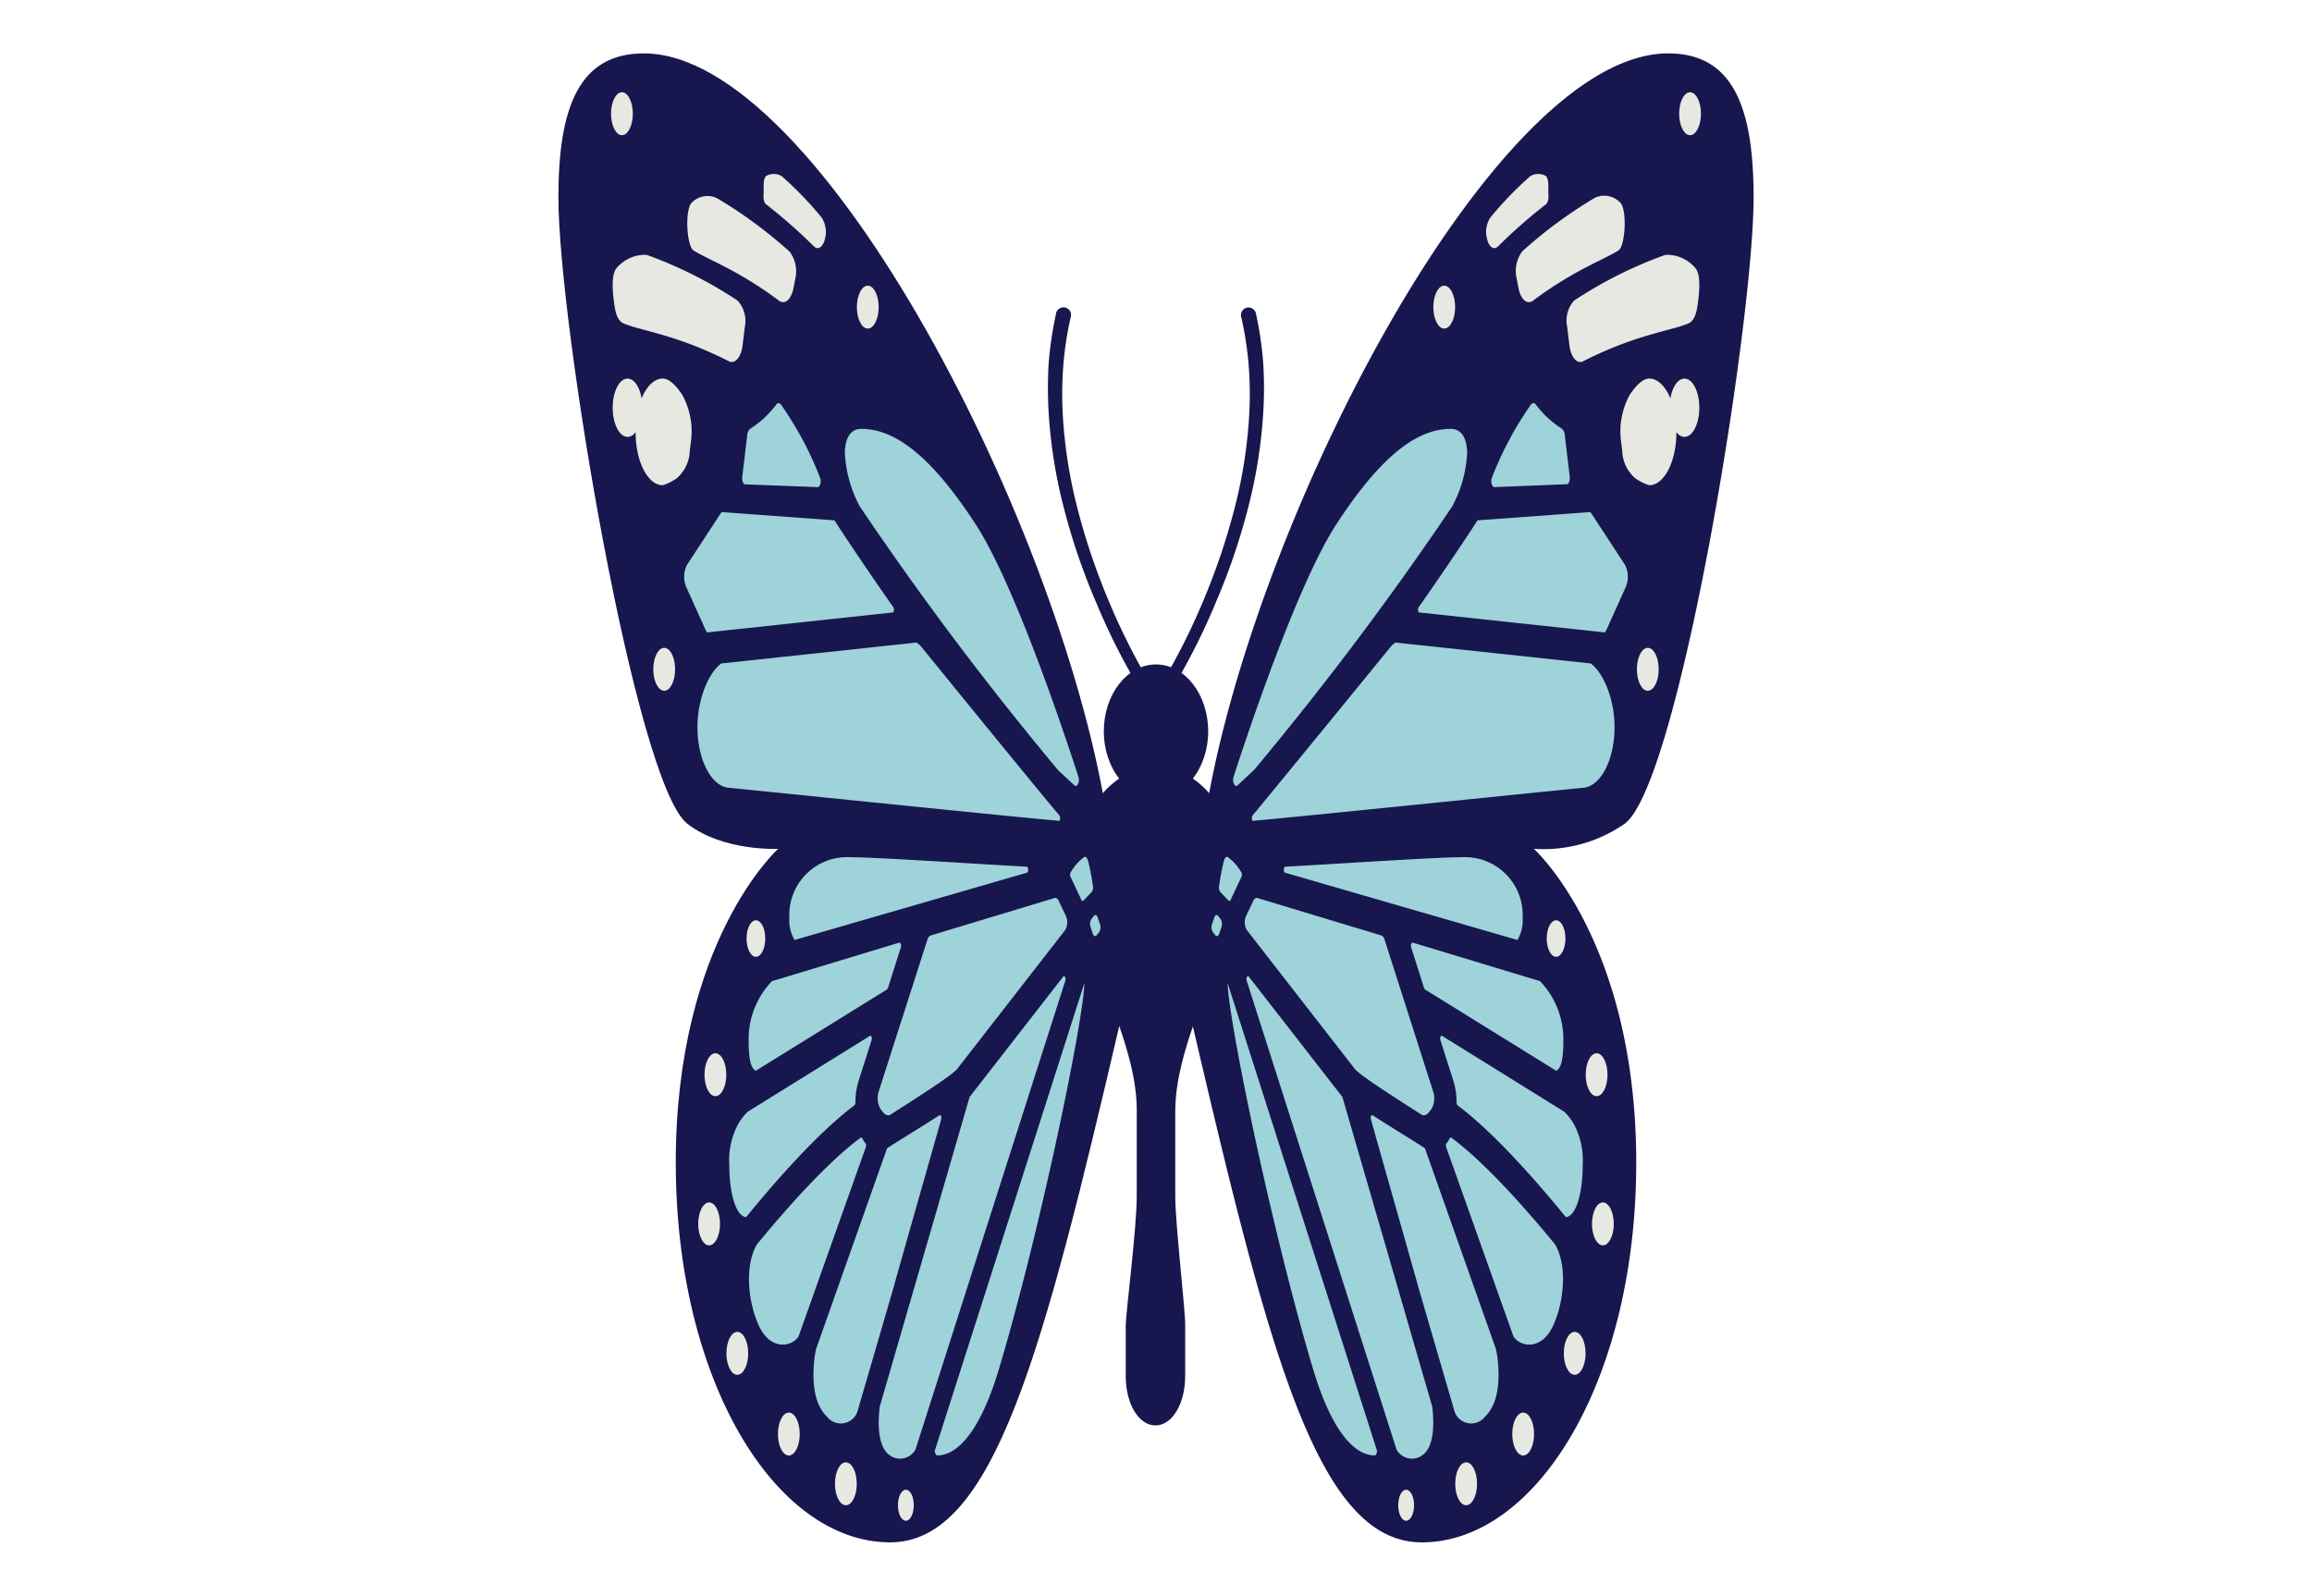 <svg xmlns="http://www.w3.org/2000/svg" viewBox="0 0 210 145">
  <title>Artboard 41 copy 5</title>
  <g id="Design">
    <g>
      <ellipse cx="105" cy="66.43" rx="4.74" ry="6.07" style="fill: #18164e"/>
      <path d="M106.75,108.7v-7.79c0-6.84,5.66-15.51,5.66-21.39,0-5.44-3.32-9.85-7.41-9.85s-7.41,4.41-7.41,9.85c0,5.88,5.66,14.48,5.66,21.24v7.94c0,2.9-1,10.64-1,11.71V125c0,2.57,1.21,4.49,2.7,4.49s2.7-1.92,2.7-4.49v-4.59C107.7,119.34,106.75,111.18,106.75,108.7Z" style="fill: #18164e"/>
      <g>
        <path d="M114.74,33a32.44,32.44,0,0,0-.65-4.46.69.69,0,1,0-1.34.3,30.2,30.2,0,0,1,.66,4.26,33.65,33.65,0,0,1,.07,4.32,43.57,43.57,0,0,1-1.3,8.58,59.87,59.87,0,0,1-2.76,8.27,58.57,58.57,0,0,1-3.9,7.81h0a.54.54,0,0,0,.46.81l.12,0a.48.48,0,0,0,.33-.24,59,59,0,0,0,4-7.92,58.68,58.68,0,0,0,2.89-8.42,45.42,45.42,0,0,0,1.42-8.81A35.86,35.86,0,0,0,114.74,33Z" style="fill: #18164e"/>
        <path d="M104.47,62.1a59.81,59.81,0,0,1-3.89-7.81A59.87,59.87,0,0,1,97.82,46a43.57,43.57,0,0,1-1.3-8.58,33.65,33.65,0,0,1,.07-4.32,30.55,30.55,0,0,1,.66-4.27.69.69,0,1,0-1.34-.29A34.17,34.17,0,0,0,95.25,33a37.72,37.72,0,0,0,0,4.49,45.42,45.42,0,0,0,1.42,8.81,58.68,58.68,0,0,0,2.89,8.42,59,59,0,0,0,4,7.92.48.48,0,0,0,.33.24l.12,0a.54.54,0,0,0,.46-.81Z" style="fill: #18164e"/>
      </g>
    </g>
    <path d="M100.64,74.85c-3.86-26.23-26.09-70-42.16-70-5.84,0-7.76,4.81-7.76,13.07,0,11.46,7,53.22,11.71,56.91,3.27,2.54,8.25,2.28,8.25,2.28s-9.3,8.34-9.3,28.52c0,19.71,9,34.48,19.48,34.48,9.43,0,13.9-17.31,20.94-47.49Z" style="fill: #18164e"/>
    <path d="M109.36,74.85c3.86-26.23,26.09-70,42.16-70,5.84,0,7.76,4.81,7.76,13.07,0,11.46-6.78,53.24-11.71,56.91a12.94,12.94,0,0,1-8.25,2.28s9.3,8.34,9.3,28.52c0,19.71-9,34.48-19.48,34.48-9.43,0-13.82-17-20.86-47.17Z" style="fill: #18164e"/>
    <g>
      <path d="M67.66,29.65l-.21,1.7c-.13,1.09-.69,1.75-1.24,1.47-4.81-2.44-7.84-2.73-9.52-3.42-.69-.28-.82-1.15-.95-2.18-.05-.48-.27-2.15.23-2.82a3.38,3.38,0,0,1,2.76-1.25A38.5,38.5,0,0,1,67,27.31,2.73,2.73,0,0,1,67.66,29.65Z" style="fill: #e7e8e2"/>
      <path d="M72.24,25.31l-.16.82c-.19,1.05-.78,1.58-1.31,1.19-3.84-2.85-6.43-3.71-7.79-4.58-.56-.37-.79-3.32-.23-4.24A2,2,0,0,1,65.12,18a41.32,41.32,0,0,1,6.61,4.87A3,3,0,0,1,72.24,25.31Z" style="fill: #e7e8e2"/>
      <path d="M74.92,21.75h0c-.19.73-.65,1-1,.62a48.6,48.6,0,0,0-4.35-3.82c-.32-.3-.19-.95-.2-1.2s-.06-1.16.23-1.37A1.41,1.41,0,0,1,71,16a31.92,31.92,0,0,1,3.65,3.79A2.43,2.43,0,0,1,74.92,21.75Z" style="fill: #e7e8e2"/>
      <ellipse cx="57" cy="37.04" rx="1.35" ry="2.65" style="fill: #e7e8e2"/>
      <path d="M62.74,40.23l-.09.74a3.43,3.43,0,0,1-1.16,2.46,4.43,4.43,0,0,1-1.29.65c-1.37,0-2.47-2.17-2.47-4.84s1.1-4.85,2.47-4.85c.6,0,1.22.67,1.73,1.41A6.86,6.86,0,0,1,62.74,40.23Z" style="fill: #e7e8e2"/>
      <ellipse cx="68.66" cy="85.26" rx="0.85" ry="1.66" style="fill: #e7e8e2"/>
      <ellipse cx="64.98" cy="97.63" rx="0.99" ry="1.95" style="fill: #e7e8e2"/>
      <ellipse cx="78.82" cy="27.9" rx="0.99" ry="1.95" style="fill: #e7e8e2"/>
      <ellipse cx="60.33" cy="60.8" rx="0.99" ry="1.95" style="fill: #e7e8e2"/>
      <ellipse cx="56.49" cy="10.33" rx="0.99" ry="1.95" style="fill: #e7e8e2"/>
      <ellipse cx="64.41" cy="111.18" rx="0.99" ry="1.95" style="fill: #e7e8e2"/>
      <ellipse cx="66.97" cy="122.94" rx="0.99" ry="1.95" style="fill: #e7e8e2"/>
      <ellipse cx="71.65" cy="130.27" rx="0.99" ry="1.95" style="fill: #e7e8e2"/>
      <ellipse cx="76.83" cy="134.79" rx="0.99" ry="1.95" style="fill: #e7e8e2"/>
      <ellipse cx="82.28" cy="136.74" rx="0.72" ry="1.41" style="fill: #e7e8e2"/>
    </g>
    <g>
      <path d="M142.34,29.65l.21,1.7c.13,1.09.69,1.75,1.24,1.47,4.81-2.44,7.84-2.73,9.52-3.42.69-.28.82-1.15.95-2.18.05-.48.27-2.15-.23-2.82a3.38,3.38,0,0,0-2.76-1.25,38.5,38.5,0,0,0-8.3,4.16A2.73,2.73,0,0,0,142.34,29.65Z" style="fill: #e7e8e2"/>
      <path d="M137.76,25.31l.16.82c.19,1.05.78,1.58,1.31,1.19,3.84-2.85,6.43-3.71,7.79-4.58.56-.37.79-3.32.23-4.24a2,2,0,0,0-2.37-.54,41.32,41.32,0,0,0-6.61,4.87A3,3,0,0,0,137.76,25.31Z" style="fill: #e7e8e2"/>
      <path d="M135.08,21.75h0c.19.73.65,1,1,.62a48.6,48.6,0,0,1,4.35-3.82c.32-.3.19-.95.2-1.2s.06-1.16-.23-1.37A1.41,1.41,0,0,0,139,16a31.92,31.92,0,0,0-3.65,3.79A2.43,2.43,0,0,0,135.08,21.75Z" style="fill: #e7e8e2"/>
      <ellipse cx="153" cy="37.04" rx="1.35" ry="2.65" style="fill: #e7e8e2"/>
      <path d="M147.26,40.23l.09.74a3.43,3.43,0,0,0,1.16,2.46,4.43,4.43,0,0,0,1.29.65c1.37,0,2.47-2.17,2.47-4.84s-1.1-4.85-2.47-4.85c-.6,0-1.22.67-1.73,1.41A6.86,6.86,0,0,0,147.26,40.23Z" style="fill: #e7e8e2"/>
      <ellipse cx="141.34" cy="85.26" rx="0.85" ry="1.66" style="fill: #e7e8e2"/>
      <ellipse cx="145.02" cy="97.63" rx="0.99" ry="1.95" style="fill: #e7e8e2"/>
      <ellipse cx="131.18" cy="27.9" rx="0.99" ry="1.95" style="fill: #e7e8e2"/>
      <ellipse cx="149.67" cy="60.8" rx="0.99" ry="1.95" style="fill: #e7e8e2"/>
      <ellipse cx="153.51" cy="10.33" rx="0.99" ry="1.95" style="fill: #e7e8e2"/>
      <ellipse cx="145.59" cy="111.18" rx="0.99" ry="1.95" style="fill: #e7e8e2"/>
      <ellipse cx="143.03" cy="122.94" rx="0.99" ry="1.95" style="fill: #e7e8e2"/>
      <ellipse cx="138.35" cy="130.27" rx="0.99" ry="1.95" style="fill: #e7e8e2"/>
      <ellipse cx="133.17" cy="134.79" rx="0.99" ry="1.95" style="fill: #e7e8e2"/>
      <ellipse cx="127.72" cy="136.74" rx="0.72" ry="1.41" style="fill: #e7e8e2"/>
    </g>
    <g>
      <path d="M74.26,44.25,67.69,44c-.18,0-.31-.33-.27-.67l.45-3.79a.82.82,0,0,1,.27-.59,8.91,8.91,0,0,0,2.33-2.15c.15-.23.35-.23.5,0a31.12,31.12,0,0,1,3.53,6.63C74.62,43.77,74.48,44.26,74.26,44.25Z" style="fill: #9dd3d9"/>
      <path d="M97.59,71.34c.26.23.51-.33.36-.79-1.46-4.5-5.9-17.71-9.38-23-4.24-6.49-7.49-8.59-10.34-8.59-1,0-1.49.87-1.49,2.26A11.6,11.6,0,0,0,78.09,46,292.52,292.52,0,0,0,96.14,70C96.63,70.44,97.12,70.91,97.59,71.34Z" style="fill: #9dd3d9"/>
      <path d="M96.23,74.08C94.45,72,84.4,59.64,83.77,58.86a2.16,2.16,0,0,0-.52-.49l-17.74,1.9c-1.2.9-2.16,3.31-2.16,5.78,0,3,1.27,5.35,2.81,5.51,6.61.66,25.92,2.65,30,3C96.29,74.6,96.35,74.23,96.23,74.08Z" style="fill: #9dd3d9"/>
      <path d="M75.81,47.27l-10.24-.75a.77.77,0,0,0-.16.19l-3,4.59a2.39,2.39,0,0,0-.09,2l1.74,3.86a1.31,1.31,0,0,0,.17.29l16.84-1.81c.13,0,.18-.34.07-.49-1-1.39-3.88-5.6-5.29-7.8A.09.09,0,0,0,75.81,47.27Z" style="fill: #9dd3d9"/>
      <path d="M88.07,99.65l-8.16,28.12c-.2,1.63-.15,3.57.8,4.35a1.6,1.6,0,0,0,2.44-.43L96.76,89.1c.08-.25-.07-.54-.19-.38Z" style="fill: #9dd3d9"/>
      <path d="M85.48,101.71c.06-.22,0-.47-.17-.39-.84.57-4.72,2.94-4.74,3l-6.41,18.13a5.38,5.38,0,0,0-.14.62c-.3,2.2-.16,4.42,1.11,5.64a1.59,1.59,0,0,0,2.74-.45L81,117.52C82.57,111.94,84.61,104.8,85.48,101.71Z" style="fill: #9dd3d9"/>
      <path d="M78.5,103.72l-.18-.3c0-.08-.1-.11-.15-.07-3.11,2.31-6.83,6.54-9.4,9.67-1.14,1.85-.87,5.3.21,7.51,1,2.06,2.79,1.91,3.54.91l6.11-17.19a.45.45,0,0,0,0-.38Z" style="fill: #9dd3d9"/>
      <path d="M78,98.15l1.16-3.64c.07-.21,0-.48-.16-.4L67.9,101a5.77,5.77,0,0,0-.73.9,6.86,6.86,0,0,0-.93,3.85c0,3,.73,4.8,1.54,4.81,2.6-3.19,6.5-7.66,9.83-10.15a.35.35,0,0,0,.09-.26A6.43,6.43,0,0,1,78,98.15Z" style="fill: #9dd3d9"/>
      <path d="M81.68,85.63l-11.56,3.5A7.61,7.61,0,0,0,68,94.59c0,1.72.24,2.5.65,2.68l11.91-7.38a.24.24,0,0,0,.08-.11l1.19-3.73C81.88,85.85,81.8,85.6,81.68,85.63Z" style="fill: #9dd3d9"/>
      <path d="M79.94,100.68c.25.37.45.64.74.63a.21.21,0,0,0,.12,0c.94-.61,5.62-3.54,6.13-4.19l9.82-12.63a1.39,1.39,0,0,0,.08-1.25l-.67-1.41c-.1-.2-.24-.3-.38-.25l-11.25,3.4a.55.55,0,0,0-.29.37L79.8,99.19A2,2,0,0,0,79.94,100.68Z" style="fill: #9dd3d9"/>
      <path d="M93.27,79.28c.16,0,.15-.54,0-.55-4.59-.24-13.46-.85-16.06-.86a5.25,5.25,0,0,0-5.51,5.52,3.4,3.4,0,0,0,.47,2Z" style="fill: #9dd3d9"/>
      <path d="M85.14,132.21c2,0,4-2.57,5.55-7.7,3.61-12,7.54-30.79,7.8-35a.5.5,0,0,0,0-.19L84.9,131.81C84.93,132,85,132.21,85.14,132.21Z" style="fill: #9dd3d9"/>
      <path d="M98.23,81.76c0,.09.11.11.17.06l.76-.79a.69.69,0,0,0,.12-.48,23.14,23.14,0,0,0-.43-2.28c-.1-.36-.21-.48-.36-.42a4.52,4.52,0,0,0-1.25,1.41.47.47,0,0,0,0,.4Z" style="fill: #9dd3d9"/>
      <path d="M99.84,84.67l-.23.29c-.12.15-.28.08-.36-.15l-.2-.63a.81.81,0,0,1,.08-.69l.23-.29c.12-.15.28-.08.35.15l.21.63A.85.85,0,0,1,99.84,84.67Z" style="fill: #9dd3d9"/>
      <path d="M135.74,44.25l6.57-.26c.18,0,.31-.33.27-.67l-.45-3.79a.82.82,0,0,0-.27-.59,8.91,8.91,0,0,1-2.33-2.15c-.15-.23-.35-.23-.5,0a31.12,31.12,0,0,0-3.53,6.63C135.38,43.77,135.52,44.26,135.74,44.25Z" style="fill: #9dd3d9"/>
      <path d="M112.41,71.34c-.26.23-.51-.33-.36-.79,1.46-4.5,5.9-17.71,9.38-23,4.24-6.49,7.49-8.59,10.34-8.59,1,0,1.49.87,1.49,2.26A11.6,11.6,0,0,1,131.91,46a292.52,292.52,0,0,1-18,23.94C113.37,70.44,112.88,70.91,112.41,71.34Z" style="fill: #9dd3d9"/>
      <path d="M113.77,74.08c1.78-2.13,11.83-14.44,12.46-15.22a2.16,2.16,0,0,1,.52-.49l17.74,1.9c1.2.9,2.16,3.31,2.16,5.78,0,3-1.27,5.36-2.81,5.51-5.39.53-25.92,2.65-30,3C113.71,74.6,113.65,74.23,113.77,74.08Z" style="fill: #9dd3d9"/>
      <path d="M134.19,47.27l10.24-.75a.77.77,0,0,1,.16.19l3,4.59a2.39,2.39,0,0,1,.09,2l-1.74,3.86a1.31,1.31,0,0,1-.17.29l-16.84-1.81c-.13,0-.18-.34-.07-.49,1-1.39,3.88-5.6,5.29-7.8A.09.09,0,0,1,134.19,47.27Z" style="fill: #9dd3d9"/>
      <path d="M121.93,99.65l8.16,28.12c.2,1.63.15,3.57-.8,4.35a1.6,1.6,0,0,1-2.44-.43L113.24,89.1c-.08-.25.07-.54.19-.38Z" style="fill: #9dd3d9"/>
      <path d="M124.53,101.71c-.07-.22,0-.47.16-.39.84.57,4.72,2.94,4.74,3l6.41,18.13a5.38,5.38,0,0,1,.14.62c.3,2.2.16,4.42-1.11,5.64a1.59,1.59,0,0,1-2.74-.45L129,117.52C127.43,111.94,125.39,104.8,124.53,101.71Z" style="fill: #9dd3d9"/>
      <path d="M131.5,103.72l.18-.3c0-.08.1-.11.15-.07,3.11,2.31,6.83,6.54,9.4,9.67,1.14,1.85.87,5.3-.21,7.51-1,2.06-2.79,1.91-3.54.91l-6.11-17.19a.45.45,0,0,1,0-.38Z" style="fill: #9dd3d9"/>
      <path d="M132,98.15l-1.16-3.64c-.07-.21,0-.48.16-.4L142.1,101a5.77,5.77,0,0,1,.73.9,6.86,6.86,0,0,1,.93,3.85c0,3-.73,4.8-1.54,4.81-2.6-3.19-6.5-7.66-9.83-10.15a.35.35,0,0,1-.09-.26A6.43,6.43,0,0,0,132,98.15Z" style="fill: #9dd3d9"/>
      <path d="M128.32,85.63l11.56,3.5A7.61,7.61,0,0,1,142,94.59c0,1.72-.24,2.5-.65,2.68l-11.91-7.38a.24.24,0,0,1-.08-.11l-1.19-3.73C128.12,85.85,128.2,85.6,128.32,85.63Z" style="fill: #9dd3d9"/>
      <path d="M130.06,100.68c-.25.37-.45.64-.74.63a.21.21,0,0,1-.12,0c-.94-.61-5.62-3.54-6.13-4.19l-9.82-12.63a1.39,1.39,0,0,1-.08-1.25l.67-1.41c.1-.2.24-.3.38-.25l11.25,3.4a.55.55,0,0,1,.29.37l4.44,13.89A2,2,0,0,1,130.06,100.68Z" style="fill: #9dd3d9"/>
      <path d="M116.73,79.28c-.16,0-.15-.54,0-.55,4.59-.24,13.46-.85,16.06-.86a5.25,5.25,0,0,1,5.51,5.52,3.4,3.4,0,0,1-.47,2Z" style="fill: #9dd3d9"/>
      <path d="M124.86,132.21c-2,0-4-2.57-5.55-7.7-3.61-12-7.54-30.79-7.8-35a.5.5,0,0,1,0-.19l13.56,42.45C125.07,132,125,132.21,124.86,132.21Z" style="fill: #9dd3d9"/>
      <path d="M111.77,81.76c0,.09-.11.11-.17.06l-.76-.79a.69.69,0,0,1-.12-.48,23.14,23.14,0,0,1,.43-2.28c.1-.36.21-.48.36-.42a4.52,4.52,0,0,1,1.25,1.41.47.47,0,0,1,0,.4Z" style="fill: #9dd3d9"/>
      <path d="M110.16,84.67l.23.29c.12.15.28.08.36-.15l.2-.63a.81.81,0,0,0-.08-.69l-.23-.29c-.12-.15-.28-.08-.35.15l-.21.63A.85.85,0,0,0,110.16,84.67Z" style="fill: #9dd3d9"/>
    </g>
  </g>
</svg>
